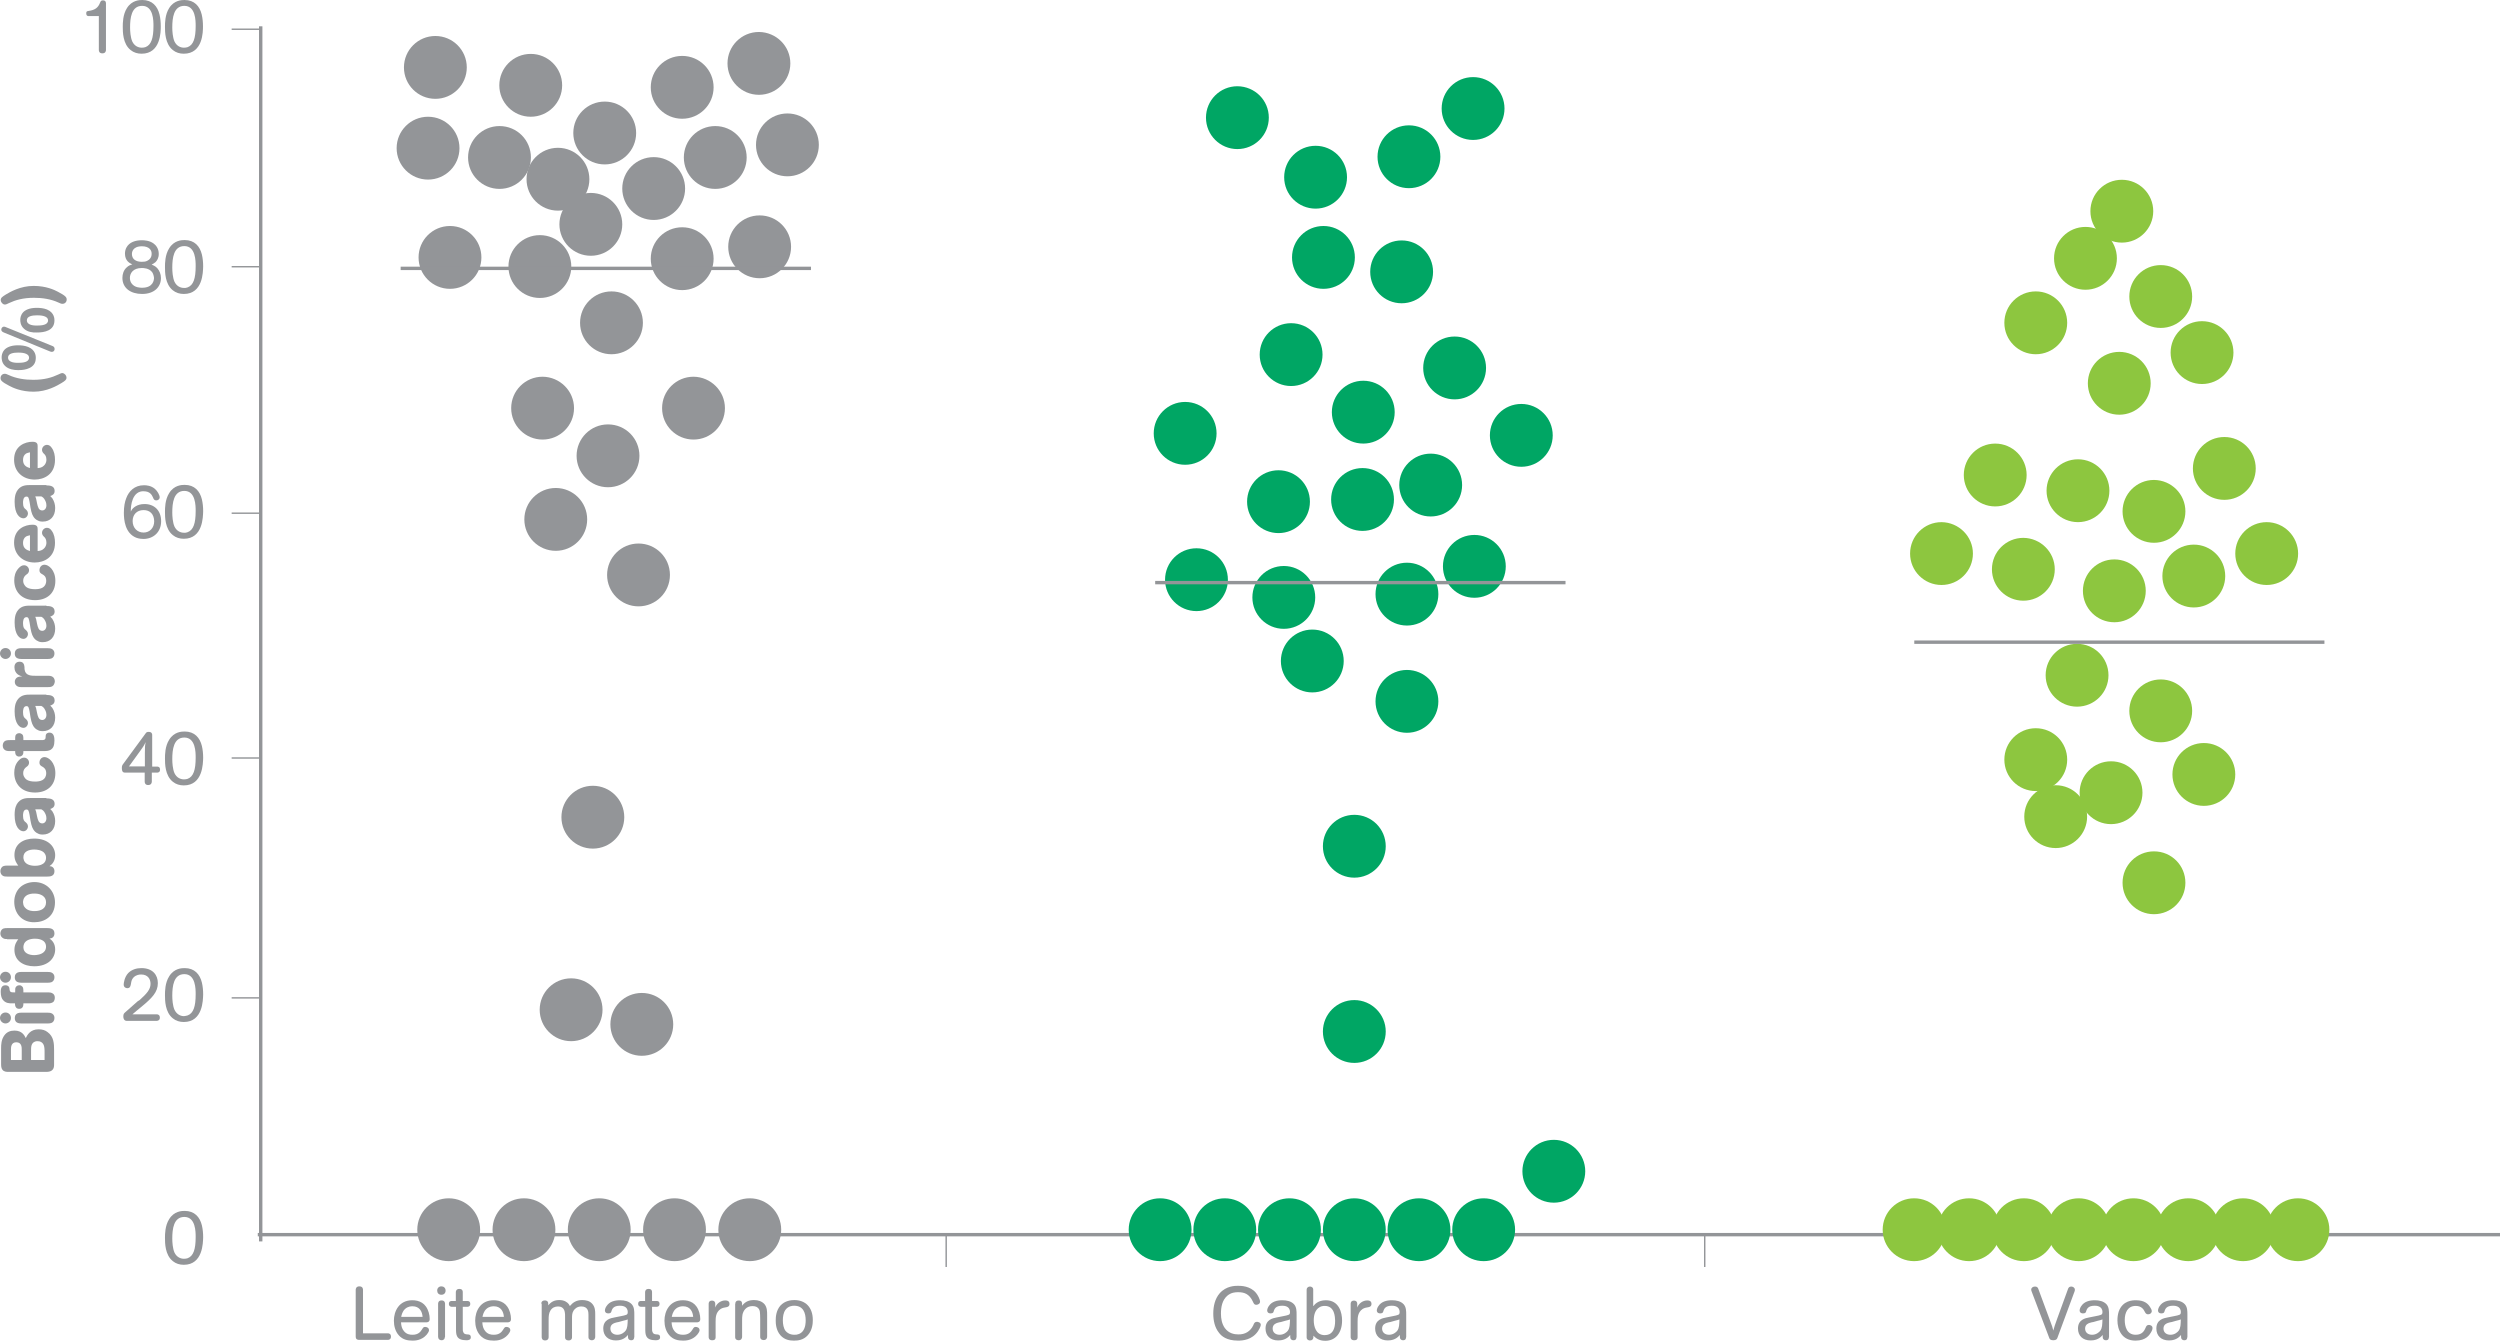 <?xml version="1.0" encoding="UTF-8"?> <!-- Generator: Adobe Illustrator 24.1.0, SVG Export Plug-In . SVG Version: 6.00 Build 0) --> <svg xmlns="http://www.w3.org/2000/svg" xmlns:xlink="http://www.w3.org/1999/xlink" version="1.1" id="Layer_1" x="0px" y="0px" viewBox="0 0 1368.4 733.8" style="enable-background:new 0 0 1368.4 733.8;" xml:space="preserve"> <style type="text/css"> .st0{fill:none;stroke:#939598;stroke-width:1.865;} .st1{fill:none;stroke:#939598;stroke-width:0.777;} .st2{fill:#939598;} .st3{fill:#00A664;} .st4{fill:#8DC63F;} </style> <g> <line class="st0" x1="142.7" y1="14.4" x2="142.7" y2="679.5"></line> </g> <line class="st1" x1="142.7" y1="280.9" x2="126.8" y2="280.9"></line> <line class="st1" x1="142.7" y1="546.2" x2="126.8" y2="546.2"></line> <line class="st1" x1="142.7" y1="146" x2="126.8" y2="146"></line> <line class="st1" x1="142.7" y1="16" x2="126.8" y2="16"></line> <line class="st1" x1="517.9" y1="675.8" x2="517.9" y2="693.5"></line> <line class="st1" x1="933.1" y1="675.8" x2="933.1" y2="693.5"></line> <g> <line class="st0" x1="141.1" y1="675.8" x2="1368.4" y2="675.8"></line> </g> <g> <g> <path class="st2" d="M100.6,692.3c-2.2,0-4.3-0.6-6-2c-4.3-3.4-4.3-10-4.3-12.7c0-2,0-6.7,2.3-10.3c2.7-4.4,6.9-4.5,8.5-4.5 c5.4,0,8.3,3.4,9.4,7.9c0.5,2.1,0.7,4.3,0.7,6.5C111.1,680.2,111.1,692.3,100.6,692.3z M102.7,688.7c3.2-1.2,4.4-4.9,4.4-11.6 c0-2.8,0-11-6.2-11c-5.9,0-6.6,6.7-6.6,11.8c0,2,0.2,5.4,1.2,7.7c1.2,2.5,3.3,3.4,5.2,3.4C101.4,689,102.1,688.9,102.7,688.7z"></path> </g> </g> <g> <g> <path class="st2" d="M76.4,547.4c3.9-3.5,6-5.8,6-8.9c0-2.6-1.5-5.1-5.1-5.1c-0.9,0-2.7,0.1-4.2,1.6c-1.1,1.2-1.2,2.2-1.4,3.4 c-0.2,1.1-0.4,2.5-2,2.5c-0.4,0-2-0.2-2-2c0-0.7,0.4-4.1,2.5-6.3c1.9-1.9,4.5-2.7,7.2-2.7c6.2,0,9,3.8,9,8.2c0,4.9-3,8.1-9.5,13.4 c-1.4,1.1-3,2.5-4.4,3.7h13.3c0.5,0,1.7,0.2,1.7,1.8c0,1.6-1.2,1.7-1.7,1.8H69.5c-0.5,0-2-0.1-2-2.5c0-1.2,0.4-1.6,0.8-2 c1.4-1.3,2.9-2.6,4.4-3.9c0.4-0.3,2.2-1.9,2.6-2.3L76.4,547.4z"></path> <path class="st2" d="M100.6,559.4c-2.2,0-4.3-0.6-6-2c-4.3-3.4-4.3-10-4.3-12.7c0-2,0-6.7,2.3-10.3c2.7-4.4,6.9-4.5,8.5-4.5 c5.4,0,8.3,3.4,9.4,7.9c0.5,2.1,0.7,4.3,0.7,6.5C111.1,547.3,111.1,559.4,100.6,559.4z M102.7,555.8c3.2-1.2,4.4-4.9,4.4-11.6 c0-2.8,0-11-6.2-11c-5.9,0-6.6,6.7-6.6,11.8c0,2,0.2,5.4,1.2,7.7c1.2,2.5,3.3,3.5,5.2,3.5C101.4,556.1,102.1,556,102.7,555.8z"></path> </g> </g> <g> <g> <path class="st2" d="M79.3,422.9H68.6c-0.9,0-1.9-0.1-1.9-2.5c0-1.1,0.2-1.4,0.4-1.8l12.7-17.3c0.4-0.5,0.7-0.7,1.6-0.7 c1.6,0,1.9,1,1.9,1.6v17.4H86c0.5,0,1.6,0.1,1.6,1.7c0,1.5-1.2,1.6-1.6,1.6h-2.9v4.9c0,0.5-0.2,1.9-2,1.9c-1.7,0-1.9-1.3-1.9-1.9 V422.9z M79.3,419.6v-7.4c0-3.9,0.1-4.2,0.4-6c-0.5,1.1-0.7,1.7-2.8,4.6l-6.3,8.7H79.3z"></path> <path class="st2" d="M100.6,429.9c-2.2,0-4.3-0.6-6-2c-4.3-3.4-4.3-10-4.3-12.7c0-2,0-6.7,2.3-10.3c2.7-4.4,6.9-4.5,8.5-4.5 c5.4,0,8.3,3.4,9.4,7.9c0.5,2.1,0.7,4.3,0.7,6.5C111.1,417.8,111.1,429.9,100.6,429.9z M102.7,426.3c3.2-1.2,4.4-4.9,4.4-11.6 c0-2.8,0-11-6.2-11c-5.9,0-6.6,6.7-6.6,11.8c0,2,0.2,5.4,1.2,7.7c1.2,2.5,3.3,3.4,5.2,3.4C101.4,426.6,102.1,426.5,102.7,426.3z"></path> </g> </g> <g> <g> <path class="st2" d="M88.2,285.3c0,6-4.3,9.7-9.7,9.7c-0.9,0-2.4-0.1-4-0.7c-6.1-2.5-6.7-9.8-6.7-13.6c0-3.4,0.5-6,1.3-8 c1.4-3.8,4.5-7.1,9.7-7.1c1.4,0,3.9,0.2,6,2c1.4,1.2,2.6,3.4,2.6,4.6c0,1.1-0.9,1.7-1.9,1.7c-1.1,0-1.4-0.7-1.8-1.7 c-0.6-1.3-1.6-3.3-5.1-3.3c-0.6,0-1.2,0-1.8,0.2c-5.5,1.6-5.2,10.5-5.2,10.9c0.2-0.4,0.3-0.6,0.5-0.9c0.7-1.1,2.9-3.2,6.9-3.2 C84.2,275.8,88.2,279.2,88.2,285.3z M78.6,279.2c-3.9,0-6,2.7-6,6c0,3.7,2.5,6.3,6,6.3c3.2,0,5.8-2.4,5.8-6.2 C84.3,281.4,82.1,279.2,78.6,279.2z"></path> <path class="st2" d="M100.6,294.9c-2.2,0-4.3-0.6-6-2c-4.3-3.4-4.3-10-4.3-12.7c0-2,0-6.7,2.3-10.3c2.7-4.4,6.9-4.5,8.5-4.5 c5.4,0,8.3,3.4,9.4,7.9c0.5,2.1,0.7,4.3,0.7,6.5C111.1,282.9,111.1,294.9,100.6,294.9z M102.7,291.3c3.2-1.2,4.4-4.9,4.4-11.6 c0-2.8,0-11-6.2-11c-5.9,0-6.6,6.7-6.6,11.8c0,2,0.2,5.4,1.2,7.7c1.2,2.5,3.3,3.4,5.2,3.4C101.4,291.7,102.1,291.5,102.7,291.3z"></path> </g> </g> <g> <g> <path class="st2" d="M86.1,146.8c1.2,1.4,2,3.2,2,5.4c0,4.8-3.6,8.7-10.3,8.7c-6.3,0-10.8-3.2-10.8-8.8c0-2.1,0.7-4.2,2.2-5.6 c1.2-1.2,2.3-1.5,3.2-1.8c-1.3-0.6-4-1.8-4-5.9c0-1.2,0.3-2.4,0.8-3.3c1.6-3,5-4,8.4-4c1.3,0,4.2,0.1,6.5,1.8 c1.1,0.8,2.8,2.6,2.8,5.7c0,2.2-0.9,3.6-1.8,4.5c-0.8,0.7-1.5,1-2.1,1.3C83.8,145.2,85,145.6,86.1,146.8z M83.3,149 c-1.7-2.3-4.9-2.3-5.7-2.3c-4.8,0-6.5,2.9-6.5,5.4c0,1.1,0.3,2.2,0.9,3c1.7,2.4,4.8,2.4,5.8,2.4c6.1,0,6.5-4.3,6.5-5.4 C84.2,151.1,83.9,149.9,83.3,149z M77.7,134.8c-5.3,0-5.5,3.5-5.5,4.2c0,2.8,2.1,4.3,5.4,4.3c1.2,0,2.1-0.1,2.9-0.5 c1.3-0.6,2.5-1.8,2.5-3.8C83.1,136.9,81.6,134.8,77.7,134.8z"></path> <path class="st2" d="M100.6,160.9c-2.2,0-4.3-0.6-6-2c-4.3-3.4-4.3-10-4.3-12.7c0-2,0-6.7,2.3-10.3c2.7-4.4,6.9-4.5,8.5-4.5 c5.4,0,8.3,3.4,9.4,7.9c0.5,2.1,0.7,4.3,0.7,6.5C111.1,148.9,111.1,160.9,100.6,160.9z M102.7,157.3c3.2-1.2,4.4-4.9,4.4-11.6 c0-2.8,0-11-6.2-11c-5.9,0-6.6,6.7-6.6,11.8c0,2,0.2,5.4,1.2,7.7c1.2,2.5,3.3,3.4,5.2,3.4C101.4,157.7,102.1,157.5,102.7,157.3z"></path> </g> </g> <g> <g> <path class="st2" d="M54.1,8.8h-5.5c-0.5,0-1.4,0-1.4-1.6c0-1,0.5-1.1,1.2-1.2c3.7-0.5,5.3-1.8,6.4-4.6c0.3-0.7,0.5-1.2,1.5-1.2 c1.6,0,1.6,1,1.7,1.5v25.6c0,0.6-0.2,1.9-2,1.9c-1.8,0-1.9-1.4-1.9-1.9V8.8z"></path> <path class="st2" d="M77.5,29.4c-2.2,0-4.3-0.6-6-2c-4.3-3.4-4.3-10-4.3-12.7c0-2,0-6.7,2.3-10.3C72.2,0.1,76.4,0,77.9,0 c5.4,0,8.3,3.4,9.4,7.9c0.5,2.1,0.7,4.3,0.7,6.5C88,17.3,88,29.4,77.5,29.4z M79.6,25.8c3.2-1.2,4.4-4.9,4.4-11.6 c0-2.8,0-11-6.2-11c-5.9,0-6.6,6.7-6.6,11.8c0,2,0.2,5.4,1.2,7.7c1.2,2.5,3.3,3.4,5.2,3.4C78.3,26.1,79,26,79.6,25.8z"></path> <path class="st2" d="M100.6,29.4c-2.2,0-4.3-0.6-6-2c-4.3-3.4-4.3-10-4.3-12.7c0-2,0-6.7,2.3-10.3C95.3,0.1,99.5,0,101,0 c5.4,0,8.3,3.4,9.4,7.9c0.5,2.1,0.7,4.3,0.7,6.5C111.1,17.3,111.1,29.4,100.6,29.4z M102.7,25.8c3.2-1.2,4.4-4.9,4.4-11.6 c0-2.8,0-11-6.2-11c-5.9,0-6.6,6.7-6.6,11.8c0,2,0.2,5.4,1.2,7.7c1.2,2.5,3.3,3.4,5.2,3.4C101.4,26.1,102.1,26,102.7,25.8z"></path> </g> </g> <g> <g> <path class="st2" d="M0.6,573.8c0-2,0.1-4.8,1.8-7.1c1.3-1.8,3.2-2.6,5.5-2.6c4.2,0,5.5,2.7,6.2,4.1c0.8-1.6,2.4-4.8,7-4.8 c2.1,0,3.6,0.5,4.9,1.5c3.5,2.5,3.6,6.4,3.6,9.9v7.7c0,1,0,2.3-1,3.2c-1,1-2.5,1-3.6,1H4.7c-1.2,0-2.5,0-3.4-1.2 c-0.7-0.9-0.7-2.3-0.7-3.3V573.8z M6,580.2h5.9v-5.5c0-1.5,0-4.2-3-4.2c-2.8,0-2.9,2.7-2.9,4V580.2z M17,580.2h7.4v-4.1 c0-0.8,0-1.7-0.1-2.5c-0.1-1.2-0.7-3.7-3.7-3.7c-0.4,0-0.9,0-1.4,0.2c-2.2,0.8-2.2,3.1-2.2,4.9V580.2z"></path> <path class="st2" d="M3,560.2c-1.6,0-3-1.4-3-3c0-1.6,1.3-3,3-3c1.7,0,3,1.3,3,3C6,558.9,4.6,560.2,3,560.2z M11.7,560.2 c-1.6,0-2.3-0.4-2.8-0.8c-0.4-0.4-0.8-1-0.8-2.1c0-0.5,0.1-0.9,0.2-1.3c0.7-1.6,2.3-1.7,3.3-1.7h14.4c0.9,0,1.8,0,2.7,0.6 c0.9,0.7,1.1,1.5,1.1,2.3c0,0.5-0.1,0.9-0.2,1.2c-0.7,1.8-2.4,1.8-3.6,1.8H11.7z"></path> <path class="st2" d="M6.7,549.2c-1.5,0-3.6,0-5.1-1.9c-0.6-0.7-1.2-2-1.2-4.4c0-1.1,0.1-3.6,2.5-3.6c2.1,0,2.3,1.5,2.3,2.1 c0.2,1.8,0.8,1.8,3.1,1.8c0-1.9,0-2.3,0.3-2.8c0.2-0.3,0.7-1.1,1.9-1.1c0.3,0,0.8,0,1.2,0.3c1.1,0.7,1.1,1.5,1.1,3.6h13.1 c0.6,0,1.1,0,1.8,0.1c0.9,0.2,2.3,0.8,2.3,2.8c0,0.9-0.3,1.8-0.8,2.3c-0.8,0.7-2,0.8-2.9,0.8H12.8c0,0.9,0,3-2.3,3 c-2.2,0-2.3-2.1-2.3-3H6.7z"></path> <path class="st2" d="M3,537.9c-1.6,0-3-1.4-3-3c0-1.6,1.3-3,3-3c1.7,0,3,1.3,3,3C6,536.6,4.6,537.9,3,537.9z M11.7,537.9 c-1.6,0-2.3-0.4-2.8-0.8c-0.4-0.4-0.8-1-0.8-2.1c0-0.5,0.1-0.9,0.2-1.3c0.7-1.6,2.3-1.7,3.3-1.7h14.4c0.9,0,1.8,0,2.7,0.6 c0.9,0.7,1.1,1.5,1.1,2.3c0,0.5-0.1,0.9-0.2,1.2c-0.7,1.8-2.4,1.8-3.6,1.8H11.7z"></path> <path class="st2" d="M3.9,514c-0.7,0-1.5,0-2.1-0.4c-1-0.5-1.6-1.5-1.6-2.6c0-0.5,0.1-0.9,0.3-1.4c0.7-1.6,2.2-1.6,3.4-1.6h22 c1.3,0,3.9,0.1,3.9,2.9c0,0.8-0.2,1.6-0.9,2.2c-0.7,0.5-1.3,0.6-1.8,0.6c1.6,1.1,3.1,2.9,3.1,6c0,4.7-3.7,9.2-11.5,9.2 c-5.7,0-10.8-2.9-10.8-9c0-3,1.3-4.7,2.1-5.8H3.9z M18.7,522.8c1.3,0,3.9-0.3,5.3-1.7c1-0.9,1.2-2.1,1.2-2.9 c0-4.4-5.2-4.4-6.1-4.4c-1.5,0-2.9,0.3-3.9,0.8c-2.2,1.1-2.4,3-2.4,3.9C12.8,521.7,15.9,522.8,18.7,522.8z"></path> <path class="st2" d="M7.8,493.6c0-3,1.1-6,3.3-8c1.6-1.5,4.4-2.8,7.7-2.8c6.7,0,11.3,4.9,11.3,11.1c0,7.7-5.7,10.9-11.3,10.9 C12.3,504.9,7.8,500.3,7.8,493.6z M13.7,496.8c1.6,1.9,4.4,1.9,5.1,1.9c3.9,0,6.4-1.6,6.4-4.8c0-2.5-1.7-3.6-2.3-3.9 c-1.4-0.8-3-0.9-4.2-0.9c-1.3,0-2.6,0.2-3.8,0.8c-2.3,1.3-2.3,3.5-2.3,4C12.7,494.6,12.7,495.8,13.7,496.8z"></path> <path class="st2" d="M3.9,479.8c-0.8,0-1.6,0-2.3-0.4c-0.9-0.5-1.4-1.5-1.4-2.6c0-0.5,0.1-1,0.4-1.5c0.7-1.4,2-1.5,3.3-1.5H10 c-0.8-1.1-2.1-2.8-2.1-5.8c0-6.2,5.1-9,10.8-9c7.8,0,11.5,4.5,11.5,9.1c0,3.1-1.5,4.9-3.1,6c0.5,0,1.2,0.1,1.8,0.6 c0.7,0.6,0.9,1.4,0.9,2.2c0,2.8-2.6,2.9-3.9,2.9H3.9z M12.8,469.2c0,0.9,0.2,2.8,2.4,3.9c1,0.5,2.4,0.8,3.9,0.8 c0.9,0,6.1,0,6.1-4.4c0-0.8-0.2-1.9-1.2-2.9c-1.5-1.4-4-1.6-5.3-1.6C15.9,465,12.8,466,12.8,469.2z"></path> <path class="st2" d="M25.4,437c1.6,0,4.5,0.1,4.5,3c0,1.9-1.4,2.5-2.4,2.8c0.4,0.5,0.7,0.7,1.1,1.2c1.1,1.7,1.6,3.5,1.6,5.4 c0,4.6-2.7,7.4-6.8,7.4c-1.2,0-2-0.2-2.5-0.5c-1.5-0.6-2.2-1.6-2.6-2.2c-1-1.6-1.4-3.3-2.1-8c-0.4-2.1-0.6-3-1.7-3 c-1.9,0-1.9,2.6-1.9,3.4c0,2.4,0.7,3,1.5,3.6c0.3,0.3,1.2,1,1.2,2.2c0,1.3-1,2.7-2.5,2.7c-2,0-4.8-2.2-4.8-9 c0-3.8,0.9-5.6,1.9-6.8c2-2.4,4.7-2.4,6.8-2.4H25.4z M19.3,443c0.4,0.9,0.5,1.2,1,3.9c0.4,1.7,0.8,3.8,2.8,3.8 c1.4,0,2.3-1.2,2.3-2.8c0-0.6-0.1-1.5-0.6-2.5c-0.7-1.6-1.6-2.1-2.2-2.4H19.3z"></path> <path class="st2" d="M23.3,419.7c-0.7-0.4-1.7-0.8-1.7-2.3c0-1.4,0.9-3,2.8-3c2.1,0,5.9,2.8,5.9,8.8c0,7.2-5,10.6-11.1,10.6 c-7.8,0-11.4-5.1-11.4-10.8c0-2.3,0.5-4.6,2.3-6.6c1.1-1.2,2-1.7,3.1-1.7c1.6,0,2.7,1.4,2.7,2.7c0,0.9-0.4,1.5-0.8,1.9 c-0.3,0.3-0.6,0.5-0.9,0.7c-0.6,0.5-1.5,1.4-1.5,3.2c0,0.9,0.2,1.5,0.7,2.3c0.5,0.8,1.6,2.3,5.8,2.3c2.8,0,6.1-0.7,6.1-4.7 C25.2,420.9,24.1,420.2,23.3,419.7z"></path> <path class="st2" d="M8.3,405.2c0-1.8,0-2.1,0.2-2.7c0.2-0.4,0.8-1.2,2-1.2c0.4,0,0.8,0.1,1.1,0.3c1.2,0.6,1.2,1.4,1.2,3.5h10.2 c1.8,0,2-0.7,2-2.1c0-1.7,1.3-2,2.1-2c2.5,0,2.7,2.8,2.7,4.4c0,5.5-3.2,5.7-5.7,5.7H12.8c0,0.7,0,1.4-0.3,1.9 c-0.1,0.2-0.6,1.1-2,1.1c-0.4,0-0.7,0-1-0.2c-1.2-0.6-1.2-1.8-1.2-2.8H5.3c-0.9,0-2.1,0-2.9-0.8c-0.2-0.2-0.9-0.8-0.9-2.2 c0-0.4,0.1-0.8,0.2-1.2c0.7-1.8,2.4-1.8,3.7-1.8H8.3z"></path> <path class="st2" d="M25.4,380.4c1.6,0,4.5,0.1,4.5,3c0,1.9-1.4,2.5-2.4,2.8c0.4,0.5,0.7,0.7,1.1,1.2c1.1,1.7,1.6,3.5,1.6,5.4 c0,4.6-2.7,7.4-6.8,7.4c-1.2,0-2-0.2-2.5-0.5c-1.5-0.6-2.2-1.6-2.6-2.2c-1-1.6-1.4-3.3-2.1-8c-0.4-2.1-0.6-3-1.7-3 c-1.9,0-1.9,2.6-1.9,3.4c0,2.4,0.7,3,1.5,3.6c0.3,0.3,1.2,1,1.2,2.2c0,1.3-1,2.7-2.5,2.7c-2,0-4.8-2.2-4.8-9 c0-3.8,0.9-5.6,1.9-6.8c2-2.4,4.7-2.4,6.8-2.4H25.4z M19.3,386.4c0.4,0.9,0.5,1.2,1,3.9c0.4,1.7,0.8,3.8,2.8,3.8 c1.4,0,2.3-1.2,2.3-2.8c0-0.6-0.1-1.5-0.6-2.5c-0.7-1.6-1.6-2.1-2.2-2.4H19.3z"></path> <path class="st2" d="M11.9,376.1c-1,0-2.1,0-3-0.9c-0.4-0.4-0.8-1-0.8-2c0-0.5,0.1-1,0.3-1.3c0.8-1.6,2.6-1.6,3.3-1.6h0.5 c-0.7-0.2-1.3-0.5-1.9-0.8c-1.6-0.9-2.4-2.5-2.4-4.3c0-2.2,1.4-3,2.8-3c0.8,0,1.5,0.2,1.9,0.7c0.6,0.6,0.7,1.4,0.8,2.2 c0,0.6,0,1.1,0.1,1.6c0.5,3.2,3.8,3.2,6.1,3.2h6.5c0.9,0,2.2,0,3,0.8c0.5,0.5,0.9,1.3,0.9,2.2c0,0.2,0,0.6-0.2,1.1 c-0.6,2.1-2.4,2.1-3.7,2.1H11.9z"></path> <path class="st2" d="M3,360.7c-1.6,0-3-1.4-3-3c0-1.6,1.3-3,3-3c1.7,0,3,1.3,3,3C6,359.4,4.6,360.7,3,360.7z M11.7,360.7 c-1.6,0-2.3-0.4-2.8-0.8c-0.4-0.4-0.8-1-0.8-2.1c0-0.5,0.1-0.9,0.2-1.3c0.7-1.6,2.3-1.7,3.3-1.7h14.4c0.9,0,1.8,0,2.7,0.6 c0.9,0.7,1.1,1.5,1.1,2.3c0,0.5-0.1,0.9-0.2,1.2c-0.7,1.8-2.4,1.8-3.6,1.8H11.7z"></path> <path class="st2" d="M25.4,331.7c1.6,0,4.5,0.1,4.5,3c0,1.9-1.4,2.5-2.4,2.8c0.4,0.5,0.7,0.7,1.1,1.2c1.1,1.7,1.6,3.5,1.6,5.4 c0,4.6-2.7,7.4-6.8,7.4c-1.2,0-2-0.2-2.5-0.5c-1.5-0.6-2.2-1.6-2.6-2.2c-1-1.6-1.4-3.3-2.1-8c-0.4-2.1-0.6-3-1.7-3 c-1.9,0-1.9,2.6-1.9,3.4c0,2.4,0.7,3,1.5,3.6c0.3,0.3,1.2,1,1.2,2.2c0,1.3-1,2.7-2.5,2.7c-2,0-4.8-2.2-4.8-9 c0-3.8,0.9-5.6,1.9-6.8c2-2.4,4.7-2.4,6.8-2.4H25.4z M19.3,337.6c0.4,0.9,0.5,1.2,1,3.9c0.4,1.7,0.8,3.8,2.8,3.8 c1.4,0,2.3-1.2,2.3-2.8c0-0.6-0.1-1.5-0.6-2.5c-0.7-1.6-1.6-2.1-2.2-2.4H19.3z"></path> <path class="st2" d="M23.3,314.4c-0.7-0.4-1.7-0.8-1.7-2.3c0-1.4,0.9-3,2.8-3c2.1,0,5.9,2.8,5.9,8.8c0,7.2-5,10.6-11.1,10.6 c-7.8,0-11.4-5.1-11.4-10.8c0-2.3,0.5-4.6,2.3-6.6c1.1-1.2,2-1.7,3.1-1.7c1.6,0,2.7,1.4,2.7,2.7c0,0.9-0.4,1.5-0.8,1.9 c-0.3,0.3-0.6,0.5-0.9,0.7c-0.6,0.5-1.5,1.4-1.5,3.2c0,0.9,0.2,1.5,0.7,2.3c0.5,0.8,1.6,2.3,5.8,2.3c2.8,0,6.1-0.7,6.1-4.7 C25.2,315.5,24.1,314.9,23.3,314.4z"></path> <path class="st2" d="M20.8,301.6c1-0.1,2.2-0.3,3.2-1.3c1.4-1.3,1.4-2.8,1.4-3.3c0-1.6-0.6-2.5-1-2.9c-0.2-0.2-0.5-0.5-0.7-0.7 c-0.5-0.6-0.7-1.2-0.7-1.8c0-1.4,1.2-2.7,2.7-2.7c0.9,0,1.8,0.4,2.6,1.6c1.4,1.9,1.8,4.3,1.8,6.6c0,8-6,10.8-11.1,10.8 c-6.3,0-11.3-4.1-11.3-10.9c0-7.6,6.1-9.8,10.1-9.8c2.8,0,2.8,1.5,2.8,2.6V301.6z M16.3,293c-0.7,0.2-1.4,0.3-2.1,0.7 c-1.2,0.8-1.6,2.1-1.6,3.5c0,3.2,2.4,4,3.8,4.4V293z"></path> <path class="st2" d="M25.4,265.7c1.6,0,4.5,0.1,4.5,3c0,1.9-1.4,2.5-2.4,2.8c0.4,0.5,0.7,0.7,1.1,1.2c1.1,1.7,1.6,3.5,1.6,5.4 c0,4.6-2.7,7.4-6.8,7.4c-1.2,0-2-0.2-2.5-0.5c-1.5-0.6-2.2-1.6-2.6-2.2c-1-1.6-1.4-3.3-2.1-8c-0.4-2.1-0.6-3-1.7-3 c-1.9,0-1.9,2.6-1.9,3.4c0,2.4,0.7,3,1.5,3.6c0.3,0.3,1.2,1,1.2,2.2c0,1.3-1,2.7-2.5,2.7c-2,0-4.8-2.2-4.8-9 c0-3.8,0.9-5.6,1.9-6.8c2-2.4,4.7-2.4,6.8-2.4H25.4z M19.3,271.7c0.4,0.9,0.5,1.2,1,3.9c0.4,1.7,0.8,3.8,2.8,3.8 c1.4,0,2.3-1.2,2.3-2.8c0-0.6-0.1-1.5-0.6-2.5c-0.7-1.6-1.6-2.1-2.2-2.4H19.3z"></path> <path class="st2" d="M20.8,256.2c1-0.1,2.2-0.3,3.2-1.3c1.4-1.3,1.4-2.8,1.4-3.3c0-1.6-0.6-2.5-1-2.9c-0.2-0.2-0.5-0.5-0.7-0.7 c-0.5-0.6-0.7-1.2-0.7-1.8c0-1.4,1.2-2.7,2.7-2.7c0.9,0,1.8,0.4,2.6,1.6c1.4,1.9,1.8,4.3,1.8,6.6c0,8-6,10.8-11.1,10.8 c-6.3,0-11.3-4.1-11.3-10.9c0-7.6,6.1-9.8,10.1-9.8c2.8,0,2.8,1.5,2.8,2.6V256.2z M16.3,247.6c-0.7,0.2-1.4,0.3-2.1,0.7 c-1.2,0.8-1.6,2.1-1.6,3.5c0,3.2,2.4,4,3.8,4.4V247.6z"></path> <path class="st2" d="M36.4,206.7c0,1.2-0.8,1.8-2.8,3c-2.2,1.3-7.8,4.7-15.2,4.7c-6.9,0-11.4-2.2-13.3-3.2 c-4.4-2.3-4.8-3.1-4.8-4.3c0-1.3,1-2.3,2.3-2.3c0.7,0,1.1,0.2,2.2,0.7c4.1,1.9,8.8,2.6,13.4,2.6c6,0,10.1-1.2,13.7-2.9 c1.1-0.5,1.6-0.8,2.3-0.8C35.5,204.4,36.4,205.6,36.4,206.7z"></path> <path class="st2" d="M2.1,182c-0.6-0.3-1.4-0.6-1.4-1.6c0-0.7,0.5-1.6,1.5-1.6c0.4,0,0.7,0.1,1.1,0.3l25.2,10.2 c0.6,0.2,1.4,0.6,1.4,1.7c0,0.8-0.5,1.6-1.5,1.6c-0.4,0-0.7-0.1-1.2-0.3L2.1,182z M3,200.5c-2.1-1.8-2.1-4.2-2.1-4.9 c0-0.8,0.1-2.5,1.5-4.1c1.1-1.2,3.3-2.5,7.4-2.5c1.9,0,3.8,0.2,5.6,0.9c4.2,1.7,4.2,5.2,4.2,6c0,1-0.2,1.7-0.3,2.1 c-1.4,4.5-7.7,4.6-9.3,4.6C7.5,202.6,4.8,202.1,3,200.5z M9.9,198.6c2.5,0,6-0.3,6-2.8c0-2.8-4.7-2.8-6-2.8 c-2.4,0-5.5,0.4-5.5,2.7C4.4,198.6,8.7,198.6,9.9,198.6z M13.2,180c-2.1-1.8-2.1-4.2-2.1-4.9c0-0.8,0.1-2.5,1.5-4.1 c1.1-1.2,3.3-2.5,7.5-2.5c1.9,0,3.8,0.2,5.6,0.9c4.1,1.7,4.1,5.2,4.1,6c0,5.6-5.5,6.6-9.6,6.6C17.7,182.1,15.1,181.7,13.2,180z M20.2,178.2c2.6,0,6.1-0.3,6.1-2.8c0-2.8-4.7-2.8-6-2.8c-2.5,0-5.6,0.4-5.6,2.7C14.7,178.2,19,178.2,20.2,178.2z"></path> <path class="st2" d="M0.4,164.2c0-1.2,0.9-1.8,2.8-3c2.2-1.3,7.8-4.7,15.2-4.7c6.9,0,11.4,2.2,13.3,3.2c4.4,2.3,4.8,3.1,4.8,4.3 c0,1.3-1,2.3-2.3,2.3c-0.7,0-1.1-0.2-2.2-0.7c-4.1-1.9-8.8-2.6-13.4-2.6c-5.9,0-10.1,1.2-13.7,2.9c-1,0.5-1.6,0.8-2.3,0.8 C1.4,166.6,0.4,165.4,0.4,164.2z"></path> </g> </g> <line class="st1" x1="142.7" y1="414.9" x2="126.8" y2="414.9"></line> <g> <g> <g> <path class="st2" d="M198.7,729.8h13.6c0.5,0,1.7,0.2,1.7,1.8c0,1.6-1.2,1.8-1.7,1.8h-15.7c-0.9,0-1.9-0.2-1.9-1.9V706 c0-0.5,0.2-1.9,2-1.9c1.8,0,2,1.3,2,1.9V729.8z"></path> <path class="st2" d="M219.5,723.8c0.1,1.9,0.5,3.5,1.6,4.8c1.4,1.7,3.1,2,4.7,2c3.2,0,4.4-1.7,5.1-2.8c0.7-1.1,0.9-1.5,1.8-1.5 s2.1,0.5,2.1,1.7c0,0.2,0,0.3,0,0.4c-0.2,0.8-0.9,1.7-1.3,2.2c-2.8,3.2-6.5,3.2-7.7,3.2c-2.7,0-5.4-0.5-7.5-2.9 c-1.9-2.1-2.7-5.1-2.7-8c0-5.2,2.8-11.2,10.1-11.2c0.9,0,1.8,0.1,2.7,0.3c1.9,0.5,3.5,1.4,4.7,3.1c1.4,1.9,2.1,4.6,2.1,6.9 c0,1.7-1.3,1.8-1.9,1.8H219.5z M231.3,720.7c-0.2-2.7-1.6-5.7-5.5-5.7c-0.9,0-2.5,0.1-4,1.4c-1.6,1.4-2,3.4-2.2,4.4H231.3z"></path> <path class="st2" d="M241.6,704.1c1.2,0,2.3,0.8,2.3,2.3c0,1.4-0.9,2.3-2.3,2.3c-1.5,0-2.3-1-2.3-2.3 C239.3,705,240.3,704.1,241.6,704.1z M243.5,731.8c0,0.3-0.1,0.7-0.2,0.9c-0.2,0.4-0.7,0.9-1.6,0.9c-1.1,0-1.9-0.7-1.9-1.9v-18.1 c0-0.5,0.2-1.8,1.9-1.8c1.7,0,1.9,1.3,1.9,1.8V731.8z"></path> <path class="st2" d="M249.5,715.3h-2.2c-0.4,0-1.6-0.2-1.6-1.6c0-1.5,1.1-1.6,1.6-1.6h2.2v-4.8c0-0.5,0.2-1.8,1.9-1.8 c1.8,0,1.9,1.2,1.9,1.8v4.8h2.5c0.5,0,1.6,0.1,1.6,1.6c0,1.4-1.1,1.6-1.6,1.6h-2.5v10.4c0,2.5,0,2.8,0.2,3.2 c0.3,1.2,1.1,1.4,2.2,1.5c1,0,2,0.1,2,1.6c0,1.4-1.3,1.6-2.4,1.6c-5.7,0-5.7-3.1-5.7-6.3V715.3z"></path> <path class="st2" d="M264,723.8c0.1,1.9,0.5,3.5,1.6,4.8c1.4,1.7,3.1,2,4.7,2c3.2,0,4.4-1.7,5.1-2.8c0.7-1.1,0.9-1.5,1.8-1.5 s2.1,0.5,2.1,1.7c0,0.2,0,0.3,0,0.4c-0.2,0.8-0.9,1.7-1.3,2.2c-2.8,3.2-6.5,3.2-7.7,3.2c-2.7,0-5.4-0.5-7.5-2.9 c-1.9-2.1-2.7-5.1-2.7-8c0-5.2,2.8-11.2,10.1-11.2c0.9,0,1.8,0.1,2.7,0.3c1.9,0.5,3.5,1.4,4.7,3.1c1.4,1.9,2.1,4.6,2.1,6.9 c0,1.7-1.3,1.8-1.9,1.8H264z M275.8,720.7c-0.2-2.7-1.6-5.7-5.5-5.7c-0.9,0-2.5,0.1-4,1.4c-1.6,1.4-2,3.4-2.2,4.4H275.8z"></path> <path class="st2" d="M296.3,713.6c0-0.6,0.1-1.2,0.9-1.6c0.5-0.2,1.4-0.3,2,0c0.9,0.4,0.9,1.1,0.9,2.5c1.6-2,3.4-2.9,6-2.9 c1.2,0,2.5,0.2,3.5,0.8c1.5,0.8,2.1,1.9,2.3,2.5c1.6-1.9,3.5-3.3,6.7-3.3c2.1,0,4.2,0.4,5.7,2.2c1.4,1.7,1.5,3.6,1.5,5.6v12.3 c0,0.5-0.2,1.9-1.9,1.9c-0.3,0-0.7-0.1-0.9-0.2c-0.8-0.4-0.9-1-0.9-1.6v-9.2c0-1.2,0-2.4,0-3c0-1.4-0.1-4.5-3.9-4.5 c-2.2,0-3.5,1.2-4.2,2.2c-0.9,1.4-0.9,2.7-0.9,4.4v10.2c0,0.6-0.1,1.2-0.9,1.6c-0.4,0.2-0.8,0.2-1,0.2c-0.3,0-0.7-0.1-1-0.2 c-0.8-0.4-0.9-1-0.9-1.6v-10.4c0-1.9,0-2.3-0.1-2.9c-0.1-0.7-0.4-3.5-3.7-3.5c-1.7,0-3.2,0.6-4.2,2.2c-0.9,1.5-1,3-1,5.2v9.4 c0,0.3-0.1,0.6-0.2,0.9c-0.2,0.4-0.7,0.9-1.7,0.9c-1.8,0-1.9-1.4-1.9-1.9V713.6z"></path> <path class="st2" d="M347.1,732c0,0.5-0.1,1.6-1.6,1.6c-0.7,0-1.3-0.3-1.6-0.9c-0.1-0.3-0.2-0.5-0.2-2c-2,2.6-4.8,3-6.6,3 c-4.3,0-6.9-2.6-6.9-6.5c0-4.9,4-5.7,6.2-6.1l3.5-0.7c1.4-0.3,2.1-0.4,2.5-0.6c0.9-0.2,1.2-0.6,1.2-1.6c0-3.5-3.5-3.5-4.3-3.5 c-3.6,0-4.2,1.8-4.6,2.9c-0.1,0.6-0.3,1.3-1.7,1.3c-1.5,0-1.9-0.9-1.9-1.6c0-0.8,0.5-1.9,0.9-2.4c1.6-2.5,4.5-3.2,7.4-3.2 c2.4,0,4.8,0.5,6.4,2.2c1.4,1.6,1.4,3.7,1.4,5.8V732z M338.7,723.6c-0.7,0.1-1.5,0.3-2.1,0.5c-0.6,0.2-2.5,0.8-2.5,3.1 c0,2.3,1.8,3.4,3.8,3.4c2.3,0,3.9-1.4,4.5-2.2c1.1-1.5,1.1-3.4,1.2-6.2c-0.8,0.3-1.1,0.4-2.8,0.8L338.7,723.6z"></path> <path class="st2" d="M353.1,715.3h-2.2c-0.4,0-1.6-0.2-1.6-1.6c0-1.5,1.1-1.6,1.6-1.6h2.2v-4.8c0-0.5,0.2-1.8,1.9-1.8 c1.8,0,1.9,1.2,1.9,1.8v4.8h2.5c0.5,0,1.6,0.1,1.6,1.6c0,1.4-1.1,1.6-1.6,1.6h-2.5v10.4c0,2.5,0,2.8,0.2,3.2 c0.3,1.2,1.1,1.4,2.2,1.5c1,0,2,0.1,2,1.6c0,1.4-1.3,1.6-2.4,1.6c-5.7,0-5.7-3.1-5.7-6.3V715.3z"></path> <path class="st2" d="M367.6,723.8c0.1,1.9,0.5,3.5,1.6,4.8c1.4,1.7,3.1,2,4.7,2c3.2,0,4.4-1.7,5.1-2.8c0.7-1.1,0.9-1.5,1.8-1.5 c0.9,0,2.1,0.5,2.1,1.7c0,0.2,0,0.3,0,0.4c-0.2,0.8-0.9,1.7-1.3,2.2c-2.8,3.2-6.5,3.2-7.7,3.2c-2.7,0-5.4-0.5-7.5-2.9 c-1.9-2.1-2.7-5.1-2.7-8c0-5.2,2.8-11.2,10.1-11.2c0.9,0,1.8,0.1,2.7,0.3c1.9,0.5,3.5,1.4,4.7,3.1c1.4,1.9,2.1,4.6,2.1,6.9 c0,1.7-1.3,1.8-1.9,1.8H367.6z M379.4,720.7c-0.2-2.7-1.6-5.7-5.5-5.7c-0.9,0-2.5,0.1-4,1.4c-1.6,1.4-2,3.4-2.2,4.4H379.4z"></path> <path class="st2" d="M391.5,715.7c0.8-2.3,3.1-3.9,5.5-3.9c0.5,0,2.3,0,2.3,1.9c0,1.4-1.1,1.7-1.7,1.8c-1,0.2-2.1,0.3-3.2,1 c-2.7,1.9-2.7,4.8-2.7,7.2v8.2c0,0.7-0.1,1.7-1.9,1.7c-1.7,0-1.9-1.2-1.9-1.7v-18.3c0-0.5,0.2-1.7,1.8-1.7c1.6,0,1.8,1.2,1.8,1.7 V715.7z"></path> <path class="st2" d="M402.5,713.6c0-0.6,0.1-1.2,0.9-1.6c0.5-0.2,1.4-0.2,1.9,0c0.9,0.4,0.9,1.1,0.9,2.7c1.7-2.3,3.8-3.1,6.6-3.1 c2.2,0,4.3,0.7,5.7,2.3c1.4,1.8,1.4,3.9,1.4,6.1v11.6c0,0.5-0.2,1.9-1.9,1.9c-0.3,0-0.7-0.1-1-0.2c-0.8-0.4-0.9-1.1-0.9-1.6v-9.7 c0-2.2-0.1-2.7-0.1-3c0-1.1-0.2-4.1-4.1-4.1c-3.7,0-5.1,2.8-5.5,4.7c-0.2,1.1-0.2,2.1-0.2,3.2v8.9c0,0.5-0.2,1.9-1.9,1.9 c-0.3,0-0.7-0.1-1-0.2c-0.8-0.4-0.9-1-0.9-1.6V713.6z"></path> <path class="st2" d="M442.2,730.8c-2.5,2.8-5.6,3-7.6,3c-2.1,0-5.1-0.3-7.4-2.9c-2.5-2.8-2.6-6.6-2.6-8.1c0-2,0.2-5.4,2.5-8.1 c2.5-2.8,6-3.1,7.7-3.1c6,0,10.1,3.9,10.1,10.9C444.9,724.4,444.7,728,442.2,730.8z M439.5,728.5c1.4-1.9,1.5-4.5,1.5-5.8 c0-4-1.3-8-6.3-8c-1.1,0-3.3,0.2-4.8,2.3c-1.1,1.6-1.4,3.7-1.4,5.7c0,2.1,0.4,4.4,1.5,5.8c0.8,1,2.4,2.1,4.8,2.1 C436.5,730.7,438.4,730,439.5,728.5z"></path> </g> </g> <path class="st2" d="M262.8,673.1c0,9.5-7.7,17.2-17.2,17.2c-9.5,0-17.2-7.7-17.2-17.2s7.7-17.2,17.2-17.2 C255.1,655.9,262.8,663.6,262.8,673.1"></path> <path class="st2" d="M345.2,673.1c0,9.5-7.7,17.2-17.2,17.2c-9.5,0-17.2-7.7-17.2-17.2s7.7-17.2,17.2-17.2 C337.5,655.9,345.2,663.6,345.2,673.1"></path> <path class="st2" d="M368.5,560.7c0,9.5-7.7,17.2-17.2,17.2c-9.5,0-17.2-7.7-17.2-17.2s7.7-17.2,17.2-17.2 C360.8,543.5,368.5,551.2,368.5,560.7"></path> <path class="st2" d="M329.8,552.7c0,9.5-7.7,17.2-17.2,17.2c-9.5,0-17.2-7.7-17.2-17.2c0-9.5,7.7-17.2,17.2-17.2 C322.1,535.5,329.8,543.2,329.8,552.7"></path> <path class="st2" d="M341.7,447.3c0,9.5-7.7,17.2-17.2,17.2c-9.5,0-17.2-7.7-17.2-17.2c0-9.5,7.7-17.2,17.2-17.2 C334,430.1,341.7,437.8,341.7,447.3"></path> <path class="st2" d="M366.7,314.7c0,9.5-7.7,17.2-17.2,17.2c-9.5,0-17.2-7.7-17.2-17.2s7.7-17.2,17.2-17.2 C359,297.5,366.7,305.2,366.7,314.7"></path> <path class="st2" d="M321.4,284.3c0,9.5-7.7,17.2-17.2,17.2c-9.5,0-17.2-7.7-17.2-17.2c0-9.5,7.7-17.2,17.2-17.2 C313.7,267.1,321.4,274.8,321.4,284.3"></path> <path class="st2" d="M350,249.5c0,9.5-7.7,17.2-17.2,17.2c-9.5,0-17.2-7.7-17.2-17.2c0-9.5,7.7-17.2,17.2-17.2 C342.4,232.3,350,240,350,249.5"></path> <path class="st2" d="M396.8,223.4c0,9.5-7.7,17.2-17.2,17.2c-9.5,0-17.2-7.7-17.2-17.2c0-9.5,7.7-17.2,17.2-17.2 C389.1,206.3,396.8,214,396.8,223.4"></path> <path class="st2" d="M314.2,223.4c0,9.5-7.7,17.2-17.2,17.2c-9.5,0-17.2-7.7-17.2-17.2c0-9.5,7.7-17.2,17.2-17.2 C306.5,206.3,314.2,214,314.2,223.4"></path> <path class="st2" d="M351.9,176.7c0,9.5-7.7,17.2-17.2,17.2c-9.5,0-17.2-7.7-17.2-17.2c0-9.5,7.7-17.2,17.2-17.2 C344.2,159.5,351.9,167.2,351.9,176.7"></path> <path class="st2" d="M390.6,141.6c0,9.5-7.7,17.2-17.2,17.2c-9.5,0-17.2-7.7-17.2-17.2c0-9.5,7.7-17.2,17.2-17.2 C382.9,124.4,390.6,132.1,390.6,141.6"></path> <path class="st2" d="M433,135.1c0,9.5-7.7,17.2-17.2,17.2c-9.5,0-17.2-7.7-17.2-17.2c0-9.5,7.7-17.2,17.2-17.2 C425.3,117.9,433,125.6,433,135.1"></path> <path class="st2" d="M448.2,79.3c0,9.5-7.7,17.2-17.2,17.2c-9.5,0-17.2-7.7-17.2-17.2c0-9.5,7.7-17.2,17.2-17.2 C440.5,62.1,448.2,69.8,448.2,79.3"></path> <path class="st2" d="M432.6,34.7c0,9.5-7.7,17.2-17.2,17.2c-9.5,0-17.2-7.7-17.2-17.2c0-9.5,7.7-17.2,17.2-17.2 C424.9,17.6,432.6,25.2,432.6,34.7"></path> <path class="st2" d="M408.7,86.2c0,9.5-7.7,17.2-17.2,17.2c-9.5,0-17.2-7.7-17.2-17.2c0-9.5,7.7-17.2,17.2-17.2 C401,69,408.7,76.7,408.7,86.2"></path> <path class="st2" d="M390.6,47.8c0,9.5-7.7,17.2-17.2,17.2c-9.5,0-17.2-7.7-17.2-17.2c0-9.5,7.7-17.2,17.2-17.2 C382.9,30.6,390.6,38.3,390.6,47.8"></path> <path class="st2" d="M375,103.2c0,9.5-7.7,17.2-17.2,17.2c-9.5,0-17.2-7.7-17.2-17.2c0-9.5,7.7-17.2,17.2-17.2 C367.3,86,375,93.7,375,103.2"></path> <path class="st2" d="M348.2,72.8c0,9.5-7.7,17.2-17.2,17.2c-9.5,0-17.2-7.7-17.2-17.2c0-9.5,7.7-17.2,17.2-17.2 C340.5,55.6,348.2,63.3,348.2,72.8"></path> <path class="st2" d="M307.7,46.7c0,9.5-7.7,17.2-17.2,17.2c-9.5,0-17.2-7.7-17.2-17.2c0-9.5,7.7-17.2,17.2-17.2 C300,29.5,307.7,37.2,307.7,46.7"></path> <path class="st2" d="M255.5,36.9c0,9.5-7.7,17.2-17.2,17.2c-9.5,0-17.2-7.7-17.2-17.2c0-9.5,7.7-17.2,17.2-17.2 C247.8,19.7,255.5,27.4,255.5,36.9"></path> <path class="st2" d="M251.5,81.1c0,9.5-7.7,17.2-17.2,17.2c-9.5,0-17.2-7.7-17.2-17.2c0-9.5,7.7-17.2,17.2-17.2 C243.8,63.9,251.5,71.6,251.5,81.1"></path> <path class="st2" d="M263.5,140.9c0,9.5-7.7,17.2-17.2,17.2c-9.5,0-17.2-7.7-17.2-17.2c0-9.5,7.7-17.2,17.2-17.2 C255.8,123.7,263.5,131.4,263.5,140.9"></path> <path class="st2" d="M312.7,145.9c0,9.5-7.7,17.2-17.2,17.2c-9.5,0-17.2-7.7-17.2-17.2c0-9.5,7.7-17.2,17.2-17.2 C305,128.7,312.7,136.4,312.7,145.9"></path> <path class="st2" d="M340.6,122.8c0,9.5-7.7,17.2-17.2,17.2c-9.5,0-17.2-7.7-17.2-17.2c0-9.5,7.7-17.2,17.2-17.2 C332.9,105.6,340.6,113.3,340.6,122.8"></path> <path class="st2" d="M322.6,98.1c0,9.5-7.7,17.2-17.2,17.2c-9.5,0-17.2-7.7-17.2-17.2c0-9.5,7.7-17.2,17.2-17.2 C314.9,80.9,322.6,88.6,322.6,98.1"></path> <path class="st2" d="M290.6,86.2c0,9.5-7.7,17.2-17.2,17.2c-9.5,0-17.2-7.7-17.2-17.2c0-9.5,7.7-17.2,17.2-17.2 C283,69,290.6,76.7,290.6,86.2"></path> <path class="st2" d="M427.6,673.1c0,9.5-7.7,17.2-17.2,17.2c-9.5,0-17.2-7.7-17.2-17.2s7.7-17.2,17.2-17.2 C419.9,655.9,427.6,663.6,427.6,673.1"></path> <path class="st2" d="M304,673.1c0,9.5-7.7,17.2-17.2,17.2s-17.2-7.7-17.2-17.2s7.7-17.2,17.2-17.2S304,663.6,304,673.1"></path> <path class="st2" d="M386.4,673.1c0,9.5-7.7,17.2-17.2,17.2s-17.2-7.7-17.2-17.2s7.7-17.2,17.2-17.2S386.4,663.6,386.4,673.1"></path> <g> <line class="st0" x1="219.3" y1="146.9" x2="443.9" y2="146.9"></line> </g> </g> <g> <g> <g> <path class="st2" d="M686,725.4c0.4-1.1,0.8-1.9,2-1.9c0.6,0,2.1,0.4,2.1,1.6c0,1.1-1.2,3.1-1.5,3.5c-3.3,4.9-8.5,5.2-10.9,5.2 c-6.4,0-9.1-2.5-10.4-4.2c-2.4-2.9-3.2-6.8-3.2-10.6c0-4,0.9-8.1,3.5-11.1c3.6-4.1,8.5-4.1,10-4.1c1.6,0,6.7,0,9.9,3.9 c1,1.2,2.2,3.5,2.2,4.8c0,1.1-1.1,1.7-2.1,1.7c-1,0-1.3-0.6-1.8-1.7c-2-4.4-4.9-5.2-8.1-5.2c-1.5,0-3.8,0.1-6,2 c-2.7,2.4-3.4,6.1-3.4,9.7c0,2.8,0.5,5.6,2.1,7.9c2.2,3,5.2,3.5,7.4,3.5C681.4,730.5,684.4,728.8,686,725.4z"></path> <path class="st2" d="M709.6,732c0,0.5-0.1,1.6-1.6,1.6c-0.7,0-1.3-0.3-1.6-0.9c-0.1-0.3-0.2-0.5-0.2-2c-2,2.6-4.8,3-6.6,3 c-4.3,0-6.9-2.6-6.9-6.5c0-4.9,4-5.7,6.2-6.1l3.5-0.7c1.4-0.3,2.1-0.4,2.5-0.6c0.9-0.2,1.2-0.6,1.2-1.6c0-3.5-3.5-3.5-4.3-3.5 c-3.6,0-4.2,1.8-4.6,2.9c-0.1,0.6-0.3,1.3-1.7,1.3c-1.5,0-1.9-0.9-1.9-1.6c0-0.8,0.5-1.9,0.9-2.4c1.6-2.5,4.5-3.2,7.4-3.2 c2.4,0,4.8,0.5,6.4,2.2c1.4,1.6,1.4,3.7,1.4,5.8V732z M701.2,723.6c-0.7,0.1-1.5,0.3-2.1,0.5c-0.6,0.2-2.5,0.8-2.5,3.1 c0,2.3,1.8,3.4,3.8,3.4c2.3,0,3.9-1.4,4.5-2.2c1.1-1.5,1.1-3.4,1.2-6.2c-0.8,0.3-1.1,0.4-2.8,0.8L701.2,723.6z"></path> <path class="st2" d="M719,714.8c0.5-0.7,2.4-3.1,6.7-3.1c7.3,0,8.9,6.8,8.9,11.1c0,6.9-3.7,11.1-9.2,11.1c-3.5,0-5.2-1.5-6.5-2.8 c0,0.9,0,1.3-0.2,1.7c-0.2,0.4-0.7,0.9-1.6,0.9c-0.4,0-0.7,0-1-0.2c-0.8-0.4-0.9-1-0.9-1.6V706c0-0.3,0.1-0.7,0.2-0.9 c0.2-0.3,0.7-0.9,1.6-0.9c0.3,0,0.7,0.1,0.9,0.2c0.8,0.4,0.9,1,0.9,1.6V714.8z M725.1,714.8c-1,0-2,0.2-2.8,0.7 c-2.5,1.4-3.2,4.4-3.2,7.2c0,3.2,1.1,8.1,6,8.1c0.9,0,1.8-0.2,2.5-0.5c1.8-0.9,3.2-2.8,3.2-7.4 C730.7,721.1,730.7,714.8,725.1,714.8z"></path> <path class="st2" d="M742.9,715.7c0.8-2.3,3.1-3.9,5.5-3.9c0.5,0,2.3,0,2.3,1.9c0,1.4-1.1,1.7-1.7,1.8c-1,0.2-2.1,0.3-3.2,1 c-2.7,1.9-2.7,4.8-2.7,7.2v8.2c0,0.7-0.1,1.7-1.9,1.7c-1.7,0-1.9-1.2-1.9-1.7v-18.3c0-0.5,0.2-1.7,1.8-1.7c1.6,0,1.8,1.2,1.8,1.7 V715.7z"></path> <path class="st2" d="M769.6,732c0,0.5-0.1,1.6-1.6,1.6c-0.7,0-1.3-0.3-1.6-0.9c-0.1-0.3-0.2-0.5-0.2-2c-2,2.6-4.8,3-6.6,3 c-4.3,0-6.9-2.6-6.9-6.5c0-4.9,4-5.7,6.2-6.1l3.5-0.7c1.4-0.3,2.1-0.4,2.5-0.6c0.9-0.2,1.2-0.6,1.2-1.6c0-3.5-3.5-3.5-4.3-3.5 c-3.6,0-4.2,1.8-4.6,2.9c-0.1,0.6-0.3,1.3-1.7,1.3c-1.5,0-1.9-0.9-1.9-1.6c0-0.8,0.5-1.9,0.9-2.4c1.6-2.5,4.5-3.2,7.4-3.2 c2.4,0,4.8,0.5,6.4,2.2c1.4,1.6,1.4,3.7,1.4,5.8V732z M761.1,723.6c-0.7,0.1-1.5,0.3-2.1,0.5c-0.6,0.2-2.5,0.8-2.5,3.1 c0,2.3,1.8,3.4,3.8,3.4c2.3,0,3.9-1.4,4.5-2.2c1.1-1.5,1.1-3.4,1.2-6.2c-0.8,0.3-1.1,0.4-2.8,0.8L761.1,723.6z"></path> </g> </g> <path class="st3" d="M652.2,673.1c0,9.5-7.7,17.2-17.2,17.2c-9.5,0-17.2-7.7-17.2-17.2s7.7-17.2,17.2-17.2 C644.5,655.9,652.2,663.6,652.2,673.1"></path> <path class="st3" d="M723,673.1c0,9.5-7.7,17.2-17.2,17.2c-9.5,0-17.2-7.7-17.2-17.2s7.7-17.2,17.2-17.2 C715.3,655.9,723,663.6,723,673.1"></path> <path class="st3" d="M735.5,361.8c0,9.5-7.7,17.2-17.2,17.2c-9.5,0-17.2-7.7-17.2-17.2c0-9.5,7.7-17.2,17.2-17.2 C727.8,344.6,735.5,352.3,735.5,361.8"></path> <path class="st3" d="M719.9,327c0,9.5-7.7,17.2-17.2,17.2c-9.5,0-17.2-7.7-17.2-17.2s7.7-17.2,17.2-17.2 C712.2,309.8,719.9,317.5,719.9,327"></path> <path class="st3" d="M672.1,317.3c0,9.5-7.7,17.2-17.2,17.2c-9.5,0-17.2-7.7-17.2-17.2s7.7-17.2,17.2-17.2 C664.4,300.1,672.1,307.8,672.1,317.3"></path> <path class="st3" d="M787.3,325.2c0,9.5-7.7,17.2-17.2,17.2c-9.5,0-17.2-7.7-17.2-17.2c0-9.5,7.7-17.2,17.2-17.2 C779.6,308,787.3,315.7,787.3,325.2"></path> <path class="st3" d="M824.2,310c0,9.5-7.7,17.2-17.2,17.2c-9.5,0-17.2-7.7-17.2-17.2c0-9.5,7.7-17.2,17.2-17.2 C816.5,292.8,824.2,300.5,824.2,310"></path> <path class="st3" d="M849.9,238.3c0,9.5-7.7,17.2-17.2,17.2c-9.5,0-17.2-7.7-17.2-17.2c0-9.5,7.7-17.2,17.2-17.2 C842.2,221.1,849.9,228.8,849.9,238.3"></path> <path class="st3" d="M800.3,265.5c0,9.5-7.7,17.2-17.2,17.2c-9.5,0-17.2-7.7-17.2-17.2c0-9.5,7.7-17.2,17.2-17.2 C792.6,248.3,800.3,256,800.3,265.5"></path> <path class="st3" d="M763,273.4c0,9.5-7.7,17.2-17.2,17.2c-9.5,0-17.2-7.7-17.2-17.2c0-9.5,7.7-17.2,17.2-17.2 C755.3,256.2,763,263.9,763,273.4"></path> <path class="st3" d="M717,274.6c0,9.5-7.7,17.2-17.2,17.2c-9.5,0-17.2-7.7-17.2-17.2c0-9.5,7.7-17.2,17.2-17.2 C709.3,257.4,717,265.1,717,274.6"></path> <path class="st3" d="M665.9,237.2c0,9.5-7.7,17.2-17.2,17.2c-9.5,0-17.2-7.7-17.2-17.2c0-9.5,7.7-17.2,17.2-17.2 C658.2,220,665.9,227.7,665.9,237.2"></path> <path class="st3" d="M763.4,225.6c0,9.5-7.7,17.2-17.2,17.2c-9.5,0-17.2-7.7-17.2-17.2c0-9.5,7.7-17.2,17.2-17.2 C755.7,208.4,763.4,216.1,763.4,225.6"></path> <path class="st3" d="M813.4,201.4c0,9.5-7.7,17.2-17.2,17.2c-9.5,0-17.2-7.7-17.2-17.2c0-9.5,7.7-17.2,17.2-17.2 C805.7,184.2,813.4,191.9,813.4,201.4"></path> <path class="st3" d="M784.4,148.8c0,9.5-7.7,17.2-17.2,17.2c-9.5,0-17.2-7.7-17.2-17.2c0-9.5,7.7-17.2,17.2-17.2 C776.7,131.6,784.4,139.3,784.4,148.8"></path> <path class="st3" d="M741.6,140.9c0,9.5-7.7,17.2-17.2,17.2c-9.5,0-17.2-7.7-17.2-17.2c0-9.5,7.7-17.2,17.2-17.2 C733.9,123.7,741.6,131.4,741.6,140.9"></path> <path class="st3" d="M723.9,194.1c0,9.5-7.7,17.2-17.2,17.2c-9.5,0-17.2-7.7-17.2-17.2c0-9.5,7.7-17.2,17.2-17.2 C716.2,176.9,723.9,184.6,723.9,194.1"></path> <path class="st3" d="M694.5,64.4c0,9.5-7.7,17.2-17.2,17.2c-9.5,0-17.2-7.7-17.2-17.2c0-9.5,7.7-17.2,17.2-17.2 C686.9,47.3,694.5,54.9,694.5,64.4"></path> <path class="st3" d="M823.5,59.4c0,9.5-7.7,17.2-17.2,17.2c-9.5,0-17.2-7.7-17.2-17.2c0-9.5,7.7-17.2,17.2-17.2 C815.8,42.2,823.5,49.9,823.5,59.4"></path> <path class="st3" d="M788.4,85.8c0,9.5-7.7,17.2-17.2,17.2c-9.5,0-17.2-7.7-17.2-17.2c0-9.5,7.7-17.2,17.2-17.2 C780.7,68.6,788.4,76.3,788.4,85.8"></path> <path class="st3" d="M737.3,97c0,9.5-7.7,17.2-17.2,17.2c-9.5,0-17.2-7.7-17.2-17.2c0-9.5,7.7-17.2,17.2-17.2 C729.6,79.8,737.3,87.5,737.3,97"></path> <path class="st3" d="M793.9,673.1c0,9.5-7.7,17.2-17.2,17.2c-9.5,0-17.2-7.7-17.2-17.2s7.7-17.2,17.2-17.2 C786.2,655.9,793.9,663.6,793.9,673.1"></path> <path class="st3" d="M787.3,383.9c0,9.5-7.7,17.2-17.2,17.2c-9.5,0-17.2-7.7-17.2-17.2c0-9.5,7.7-17.2,17.2-17.2 C779.6,366.7,787.3,374.4,787.3,383.9"></path> <path class="st3" d="M687.6,673.1c0,9.5-7.7,17.2-17.2,17.2s-17.2-7.7-17.2-17.2s7.7-17.2,17.2-17.2S687.6,663.6,687.6,673.1"></path> <path class="st3" d="M758.5,673.1c0,9.5-7.7,17.2-17.2,17.2s-17.2-7.7-17.2-17.2s7.7-17.2,17.2-17.2S758.5,663.6,758.5,673.1"></path> <path class="st3" d="M758.5,564.6c0,9.5-7.7,17.2-17.2,17.2s-17.2-7.7-17.2-17.2c0-9.5,7.7-17.2,17.2-17.2S758.5,555.2,758.5,564.6 "></path> <path class="st3" d="M758.5,463.2c0,9.5-7.7,17.2-17.2,17.2s-17.2-7.7-17.2-17.2s7.7-17.2,17.2-17.2S758.5,453.7,758.5,463.2"></path> <path class="st3" d="M829.3,673.1c0,9.5-7.7,17.2-17.2,17.2c-9.5,0-17.2-7.7-17.2-17.2s7.7-17.2,17.2-17.2 C821.6,655.9,829.3,663.6,829.3,673.1"></path> <path class="st3" d="M867.7,641.1c0,9.5-7.7,17.2-17.2,17.2c-9.5,0-17.2-7.7-17.2-17.2s7.7-17.2,17.2-17.2 C860,623.9,867.7,631.6,867.7,641.1"></path> <g> <line class="st0" x1="632.3" y1="318.9" x2="856.9" y2="318.9"></line> </g> </g> <g> <g> <g> <path class="st2" d="M1126.1,732.4c-0.2,0.5-0.6,1.2-2.2,1.2c-1.7,0-2-0.7-2.2-1.2l-9.7-25.6c-0.1-0.3-0.2-0.6-0.2-0.9 c0-1,0.9-1.7,2.1-1.7c1.2,0,1.6,0.7,1.8,1.3l6.8,18.4c0.7,1.8,0.9,2.4,1.4,4.4c0.7-2.3,0.7-2.7,2.2-6.7l5.9-16.2 c0.2-0.5,0.6-1.2,1.7-1.2c0.9,0,2,0.6,2,1.7c0,0.3,0,0.5-0.1,0.8L1126.1,732.4z"></path> <path class="st2" d="M1154.3,732c0,0.5-0.1,1.6-1.6,1.6c-0.7,0-1.3-0.3-1.6-0.9c-0.1-0.3-0.2-0.5-0.2-2c-2,2.6-4.8,3-6.6,3 c-4.3,0-6.9-2.6-6.9-6.5c0-4.9,4-5.7,6.2-6.1l3.5-0.7c1.4-0.3,2.1-0.4,2.5-0.6c0.9-0.2,1.2-0.6,1.2-1.6c0-3.5-3.5-3.5-4.3-3.5 c-3.6,0-4.2,1.8-4.6,2.9c-0.1,0.6-0.3,1.3-1.7,1.3c-1.5,0-1.9-0.9-1.9-1.6c0-0.8,0.5-1.9,0.9-2.4c1.6-2.5,4.5-3.2,7.4-3.2 c2.4,0,4.8,0.5,6.4,2.2c1.4,1.6,1.4,3.7,1.4,5.8V732z M1145.9,723.6c-0.7,0.1-1.5,0.3-2.1,0.5c-0.6,0.2-2.5,0.8-2.5,3.1 c0,2.3,1.8,3.4,3.8,3.4c2.3,0,3.9-1.4,4.5-2.2c1.1-1.5,1.1-3.4,1.2-6.2c-0.8,0.3-1.1,0.4-2.8,0.8L1145.9,723.6z"></path> <path class="st2" d="M1174.4,726.8c0.3-0.8,0.7-1.6,1.8-1.6c0.5,0,2,0.3,2,1.7c0,0.6-0.2,1.4-0.9,2.5c-0.7,1.1-2.5,4.4-8.4,4.4 c-7.5,0-9.9-6-9.9-11.1c0-1.6,0.2-3.2,0.7-4.8c2.2-6.2,7.8-6.2,9.4-6.2c4.8,0,6.7,2,7.8,3.8c0.9,1.4,0.9,1.9,0.9,2.1 c0,1.1-0.9,1.8-2,1.8c-1.2,0-1.5-0.8-2-1.7c-0.4-0.8-1.5-2.9-4.8-2.9c-4.4,0-6,3.7-6,7.7c0,3.5,1.1,8.1,6,8.1 C1172.8,730.6,1173.8,728.1,1174.4,726.8z"></path> <path class="st2" d="M1197.2,732c0,0.5-0.1,1.6-1.6,1.6c-0.7,0-1.3-0.3-1.6-0.9c-0.1-0.3-0.2-0.5-0.2-2c-2,2.6-4.8,3-6.6,3 c-4.3,0-6.9-2.6-6.9-6.5c0-4.9,4-5.7,6.2-6.1l3.5-0.7c1.4-0.3,2.1-0.4,2.5-0.6c0.9-0.2,1.2-0.6,1.2-1.6c0-3.5-3.5-3.5-4.3-3.5 c-3.6,0-4.2,1.8-4.6,2.9c-0.1,0.6-0.3,1.3-1.7,1.3c-1.5,0-1.9-0.9-1.9-1.6c0-0.8,0.5-1.9,0.9-2.4c1.6-2.5,4.5-3.2,7.4-3.2 c2.4,0,4.8,0.5,6.4,2.2c1.4,1.6,1.4,3.7,1.4,5.8V732z M1188.8,723.6c-0.7,0.1-1.5,0.3-2.1,0.5c-0.6,0.2-2.5,0.8-2.5,3.1 c0,2.3,1.8,3.4,3.8,3.4c2.3,0,3.9-1.4,4.5-2.2c1.1-1.5,1.1-3.4,1.2-6.2c-0.8,0.3-1.1,0.4-2.8,0.8L1188.8,723.6z"></path> </g> </g> <path class="st4" d="M1064.9,673.1c0,9.5-7.7,17.2-17.2,17.2c-9.5,0-17.2-7.7-17.2-17.2s7.7-17.2,17.2-17.2 C1057.3,655.9,1064.9,663.6,1064.9,673.1"></path> <path class="st4" d="M1125,673.1c0,9.5-7.7,17.2-17.2,17.2c-9.5,0-17.2-7.7-17.2-17.2s7.7-17.2,17.2-17.2 C1117.3,655.9,1125,663.6,1125,673.1"></path> <path class="st4" d="M1185,673.1c0,9.5-7.7,17.2-17.2,17.2c-9.5,0-17.2-7.7-17.2-17.2s7.7-17.2,17.2-17.2 C1177.3,655.9,1185,663.6,1185,673.1"></path> <path class="st4" d="M1095,673.1c0,9.5-7.7,17.2-17.2,17.2c-9.5,0-17.2-7.7-17.2-17.2s7.7-17.2,17.2-17.2 C1087.3,655.9,1095,663.6,1095,673.1"></path> <path class="st4" d="M1155,673.1c0,9.5-7.7,17.2-17.2,17.2c-9.5,0-17.2-7.7-17.2-17.2s7.7-17.2,17.2-17.2 C1147.3,655.9,1155,663.6,1155,673.1"></path> <path class="st4" d="M1215,673.1c0,9.5-7.7,17.2-17.2,17.2s-17.2-7.7-17.2-17.2s7.7-17.2,17.2-17.2S1215,663.6,1215,673.1"></path> <path class="st4" d="M1245,673.1c0,9.5-7.7,17.2-17.2,17.2c-9.5,0-17.2-7.7-17.2-17.2s7.7-17.2,17.2-17.2 C1237.3,655.9,1245,663.6,1245,673.1"></path> <path class="st4" d="M1275,673.1c0,9.5-7.7,17.2-17.2,17.2s-17.2-7.7-17.2-17.2s7.7-17.2,17.2-17.2S1275,663.6,1275,673.1"></path> <path class="st4" d="M1196.2,483.2c0,9.5-7.7,17.2-17.2,17.2c-9.5,0-17.2-7.7-17.2-17.2c0-9.5,7.7-17.2,17.2-17.2 C1188.6,466,1196.2,473.7,1196.2,483.2"></path> <path class="st4" d="M1223.5,423.9c0,9.5-7.7,17.2-17.2,17.2c-9.5,0-17.2-7.7-17.2-17.2c0-9.5,7.7-17.2,17.2-17.2 C1215.8,406.7,1223.5,414.4,1223.5,423.9"></path> <path class="st4" d="M1199.9,389.1c0,9.5-7.7,17.2-17.2,17.2c-9.5,0-17.2-7.7-17.2-17.2c0-9.5,7.7-17.2,17.2-17.2 C1192.2,371.9,1199.9,379.6,1199.9,389.1"></path> <path class="st4" d="M1154.1,369.6c0,9.5-7.7,17.2-17.2,17.2s-17.2-7.7-17.2-17.2c0-9.5,7.7-17.2,17.2-17.2 S1154.1,360.1,1154.1,369.6"></path> <path class="st4" d="M1174.5,323.4c0,9.5-7.7,17.2-17.2,17.2s-17.2-7.7-17.2-17.2c0-9.5,7.7-17.2,17.2-17.2 S1174.5,313.9,1174.5,323.4"></path> <path class="st4" d="M1218,315.3c0,9.5-7.7,17.2-17.2,17.2s-17.2-7.7-17.2-17.2c0-9.5,7.7-17.2,17.2-17.2S1218,305.8,1218,315.3"></path> <path class="st4" d="M1257.9,303c0,9.5-7.7,17.2-17.2,17.2s-17.2-7.7-17.2-17.2c0-9.5,7.7-17.2,17.2-17.2S1257.9,293.6,1257.9,303"></path> <path class="st4" d="M1124.7,311.6c0,9.5-7.7,17.2-17.2,17.2c-9.5,0-17.2-7.7-17.2-17.2c0-9.5,7.7-17.2,17.2-17.2 C1117,294.5,1124.7,302.2,1124.7,311.6"></path> <path class="st4" d="M1079.9,303c0,9.5-7.7,17.2-17.2,17.2c-9.5,0-17.2-7.7-17.2-17.2c0-9.5,7.7-17.2,17.2-17.2 C1072.2,285.9,1079.9,293.6,1079.9,303"></path> <path class="st4" d="M1109.3,260c0,9.5-7.7,17.2-17.2,17.2s-17.2-7.7-17.2-17.2c0-9.5,7.7-17.2,17.2-17.2S1109.3,250.5,1109.3,260"></path> <path class="st4" d="M1154.6,268.6c0,9.5-7.7,17.2-17.2,17.2c-9.5,0-17.2-7.7-17.2-17.2c0-9.5,7.7-17.2,17.2-17.2 C1146.9,251.4,1154.6,259.1,1154.6,268.6"></path> <path class="st4" d="M1196.2,279.9c0,9.5-7.7,17.2-17.2,17.2c-9.5,0-17.2-7.7-17.2-17.2c0-9.5,7.7-17.2,17.2-17.2 C1188.6,262.8,1196.2,270.5,1196.2,279.9"></path> <path class="st4" d="M1234.7,256.4c0,9.5-7.7,17.2-17.2,17.2s-17.2-7.7-17.2-17.2c0-9.5,7.7-17.2,17.2-17.2 S1234.7,246.9,1234.7,256.4"></path> <path class="st4" d="M1222.5,193c0,9.5-7.7,17.2-17.2,17.2c-9.5,0-17.2-7.7-17.2-17.2c0-9.5,7.7-17.2,17.2-17.2 C1214.8,175.8,1222.5,183.5,1222.5,193"></path> <path class="st4" d="M1177.2,209.8c0,9.5-7.7,17.2-17.2,17.2s-17.2-7.7-17.2-17.2c0-9.5,7.7-17.2,17.2-17.2 S1177.2,200.3,1177.2,209.8"></path> <path class="st4" d="M1131.5,176.7c0,9.5-7.7,17.2-17.2,17.2s-17.2-7.7-17.2-17.2c0-9.5,7.7-17.2,17.2-17.2 S1131.5,167.2,1131.5,176.7"></path> <path class="st4" d="M1199.9,162.3c0,9.5-7.7,17.2-17.2,17.2s-17.2-7.7-17.2-17.2c0-9.5,7.7-17.2,17.2-17.2 S1199.9,152.8,1199.9,162.3"></path> <path class="st4" d="M1178.6,115.6c0,9.5-7.7,17.2-17.2,17.2s-17.2-7.7-17.2-17.2c0-9.5,7.7-17.2,17.2-17.2 S1178.6,106.1,1178.6,115.6"></path> <path class="st4" d="M1158.7,141.4c0,9.5-7.7,17.2-17.2,17.2s-17.2-7.7-17.2-17.2c0-9.5,7.7-17.2,17.2-17.2 S1158.7,131.9,1158.7,141.4"></path> <path class="st4" d="M1172.7,433.9c0,9.5-7.7,17.2-17.2,17.2c-9.5,0-17.2-7.7-17.2-17.2c0-9.5,7.7-17.2,17.2-17.2 C1165,416.7,1172.7,424.4,1172.7,433.9"></path> <path class="st4" d="M1131.5,415.8c0,9.5-7.7,17.2-17.2,17.2s-17.2-7.7-17.2-17.2c0-9.5,7.7-17.2,17.2-17.2 S1131.5,406.3,1131.5,415.8"></path> <path class="st4" d="M1142.4,447c0,9.5-7.7,17.2-17.2,17.2s-17.2-7.7-17.2-17.2s7.7-17.2,17.2-17.2S1142.4,437.5,1142.4,447"></path> <g> <line class="st0" x1="1047.8" y1="351.5" x2="1272.3" y2="351.5"></line> </g> </g> </svg> 